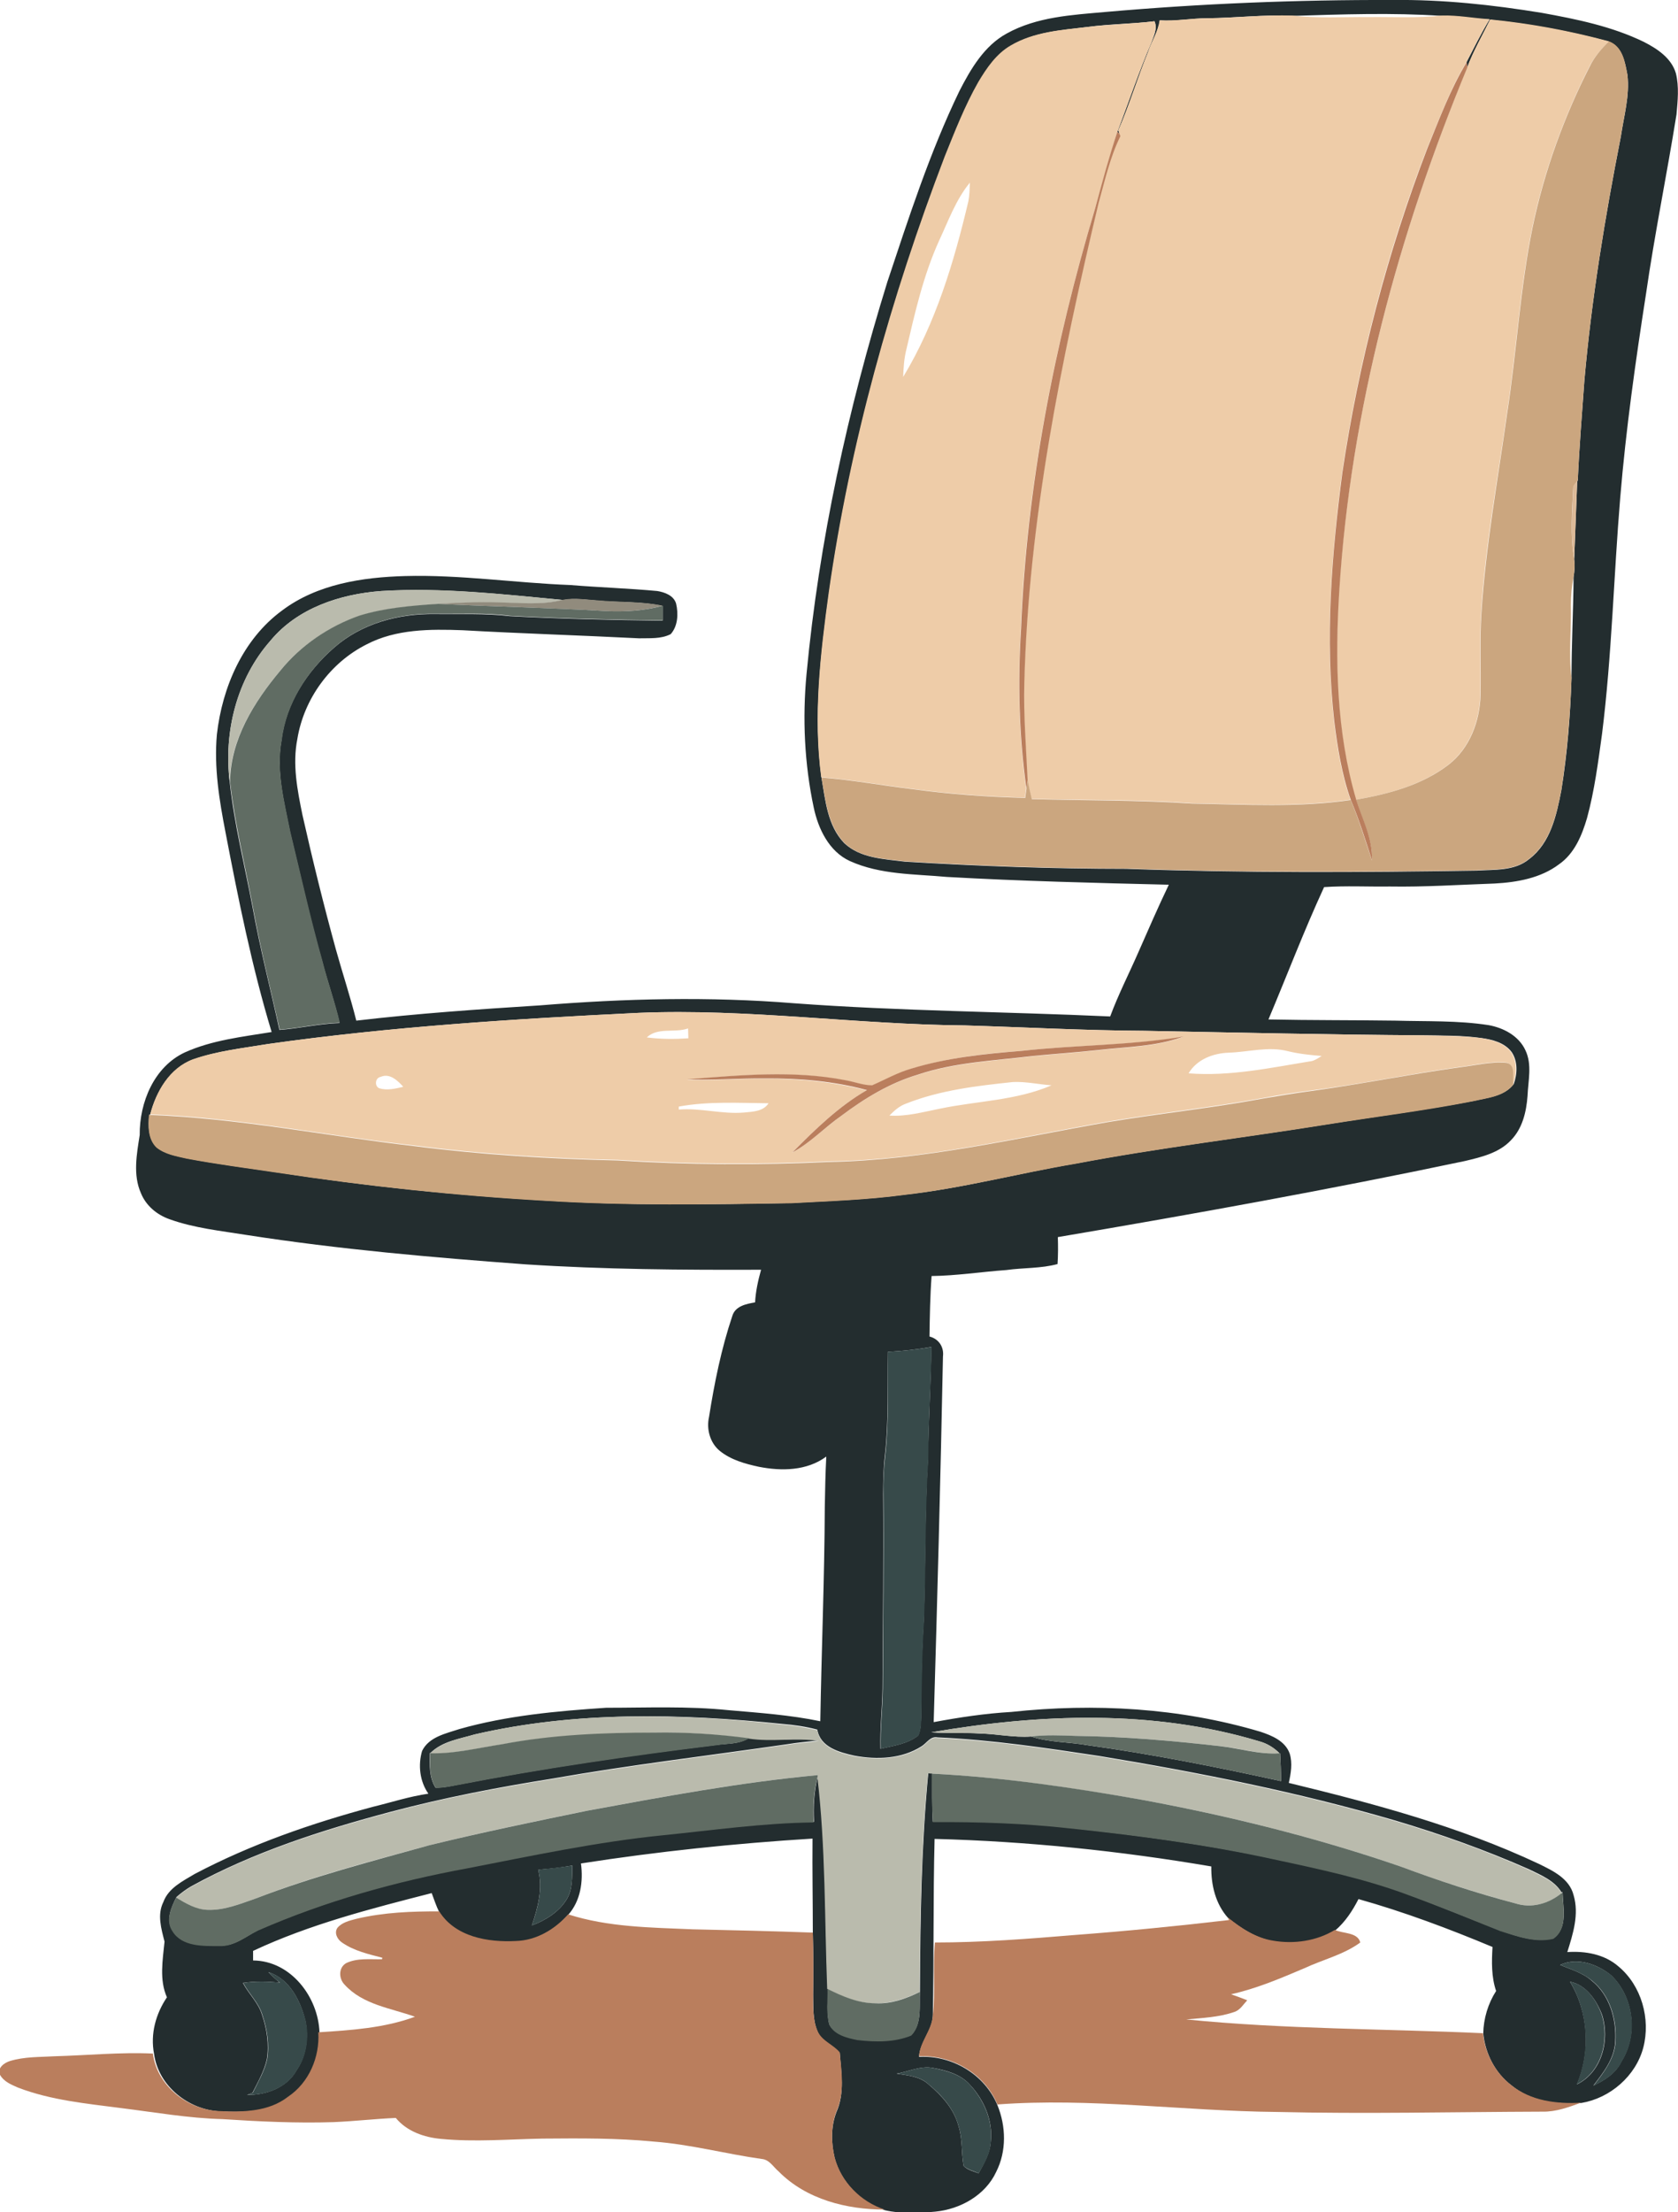 <?xml version="1.0" encoding="utf-8"?>
<!-- Generator: Adobe Illustrator 19.2.0, SVG Export Plug-In . SVG Version: 6.00 Build 0)  -->
<svg version="1.1" id="Layer_1" xmlns="http://www.w3.org/2000/svg" xmlns:xlink="http://www.w3.org/1999/xlink" x="0px" y="0px"
	 viewBox="0 0 560.9 738.9" enable-background="new 0 0 560.9 738.9" xml:space="preserve">
<g>
	<g>
		<path fill="#232D2F" d="M369.5,4c31.9-2.8,64-4.1,96-4c16.7-0.2,33.4,1.6,49.9,4.3c11.6,2.1,23.4,4.5,34.1,9.7
			c4.5,2.3,9.2,5.4,10.7,10.5c1.1,4.5,0.6,9.1,0.2,13.7c-3.2,20-7.3,39.9-10.2,60c-3.5,22.5-6.7,45.1-8.6,67.9
			c-2.2,26.3-2.8,52.8-6.1,79.1c-1.3,9.4-2.5,18.8-5,28c-1.7,5.8-4.2,11.9-9.4,15.5c-6.1,4.6-14,6-21.5,6.4
			c-11.7,0.4-23.4,1.2-35.1,1c-7.3,0.1-14.6-0.3-21.9,0.2c-6.7,14.5-12.4,29.5-18.6,44.2c14.2,0.3,28.4,0.2,42.5,0.4
			c10.4,0.3,20.8-0.1,31.1,1.5c5,0.9,10.1,3.6,12.3,8.4c2.3,4.8,0.9,10.2,0.7,15.3c-0.4,5.3-1.7,10.8-5.5,14.7c-4,4.3-10,5.7-15.5,7
			c-45.1,9.5-90.6,17.7-136,25.4c0.1,3,0.1,6-0.1,9c-5.5,1.5-11.4,1.2-17.1,2c-8.4,0.6-16.7,1.9-25,2c-0.5,6.7-0.6,13.4-0.7,20.2
			c3.1,0.8,4.9,3.5,4.5,6.7c-0.8,40.7-1.9,81.4-3.1,122.1c8.6-1.6,17.2-2.9,25.9-3.4c27.8-3,56.4-1.4,83.3,6.6
			c3.9,1.3,8.3,3.1,9.8,7.3c1,3.2,0.4,6.6-0.3,9.8c28.4,6.9,56.9,14.5,83.5,27c4.7,2.3,10.3,4.9,11.7,10.5c1.9,6.4-0.2,12.9-2.1,19
			c6-0.4,12.4,0.7,17.1,4.8c7.7,6.4,10.8,17.5,8.3,27.1c-2.5,9.5-11.1,16.9-20.7,18.5c-8.1,0.6-16.9-0.5-23.4-5.9
			c-5.4-4.1-8.7-10.5-9.4-17.3c0.1-5,1.6-10,4.3-14.2c-1.6-4.7-1.5-9.8-1.2-14.7c-14.6-6.1-29.5-11.7-44.8-16
			c-2,3.9-4.4,7.6-7.8,10.5c-6.1,3.7-13.6,4.8-20.6,3.6c-5.7-1-10.8-4.2-15.2-7.8c-4.2-4.7-5.7-11-5.6-17.2
			c-30.6-5.2-61.5-8.4-92.5-9.2c-0.5,19.8-0.2,39.5-0.6,59.3c-0.3,4.9-4.3,8.6-4.6,13.5c11-0.6,21.9,5.8,26.2,16.1
			c2.9,7.1,3.1,15.4-0.4,22.3c-3.6,7.8-12,12.5-20.4,13.3c-5.6,0.5-11.3,0.8-16.9-0.5c-7.9-2.6-14.5-9.2-16.7-17.4
			c-1.2-5.1-1.3-10.5,0.6-15.4c2.8-6.2,1.6-13.2,1.1-19.7c-2.2-2.6-6-3.8-7.4-7.1c-1.7-3.9-1.4-8.3-1.5-12.4
			c0.1-6.8,0.1-13.7-0.1-20.5c0-10.5-0.2-21.1-0.1-31.6c-25.9,1.6-51.7,4.3-77.4,8.3c0.8,6-0.1,12.5-4.3,17.2
			c-4.4,5-10.6,8.6-17.4,8.9c-9.4,0.5-20.3-1.3-25.7-9.9c-1-2-1.7-4.2-2.5-6.3c-20.3,5.2-40.7,10.4-59.7,19.3c0,1,0,2.1,0,3.2
			c12.6,0.1,21.8,12.2,22.2,24.1c0.5,8.3-3.1,16.8-10.1,21.5c-6.6,5.1-15.3,5.2-23.2,4.8c-10.5-0.5-20.6-8.5-22-19.2
			c-1.3-6.7,0.6-13.4,4.3-18.9c-2.6-5.8-1.4-12.5-0.8-18.6c-1.1-4.3-2.5-9-0.4-13.2c1.7-4.7,6.5-7,10.5-9.4
			c18.8-9.9,39-16.9,59.5-22.4c6.2-1.5,12.3-3.5,18.6-4.4c-2.9-4.1-3.5-9.6-2.1-14.3c2.3-4.7,8-5.8,12.5-7.3c15.9-4.5,32.5-6,49-7.1
			c13.6,0,27.3-0.6,40.9,0.8c10.3,0.9,20.6,1.6,30.7,3.7c0.4-23.8,1.4-47.7,1.5-71.5c0.1-5.6,0.2-11.2,0.5-16.9
			c-6.5,4.8-15,4.9-22.6,3.4c-4.6-1-9.3-2.3-13-5.3c-3.3-2.7-4.5-7.3-3.6-11.3c1.8-11.4,4.1-22.8,7.8-33.8c1-3.3,4.7-4,7.6-4.5
			c0.2-3.7,1-7.3,2-10.9c-26.3,0.1-52.5-0.1-78.7-1.8c-31.1-2.3-62.3-5-93.2-9.8c-8.7-1.4-17.6-2.3-25.9-5.3
			c-4.2-1.5-7.8-4.5-9.5-8.7c-2.7-6.1-1.4-13-0.4-19.4c-0.1-10.9,4.8-22.8,15.1-27.6c9.1-4.1,19.2-5.2,29-6.8
			c-6.6-21.8-11.1-44.2-15.4-66.6c-2.1-10.8-3.9-21.8-2.9-32.8c1.8-15.8,8.7-31.8,21.8-41.4c11.7-8.8,26.8-11.1,41.1-11.5
			c18.4-0.5,36.8,2.3,55.2,3c9.7,0.8,19.4,1.1,29.1,2c2.5,0.4,5.5,1.5,6.3,4.2c0.8,3.4,0.6,7.5-1.8,10.2c-3.3,1.7-7.1,1.3-10.6,1.4
			c-19.7-1-39.4-1.6-59-2.7c-10.8-0.4-22.2-0.4-32,4.7c-12.2,6.1-21,18.2-23.2,31.6c-1.7,8.5,0,17.1,1.7,25.4
			c3.4,15.1,7.1,30.1,11.2,45c2.2,7.9,4.8,15.7,6.8,23.7c20.4-2.4,40.9-3.8,61.4-5.1c28.3-2.3,56.7-3,85-0.7
			c35.2,2.6,70.4,2.8,105.6,4.4c2.7-7.3,6.3-14.3,9.4-21.4c3.3-7.5,6.6-15.1,10.2-22.6c-24.8-0.6-49.5-1.2-74.2-2.6
			c-10.9-1-22.2-0.7-32.4-5.3c-7-3.2-10.6-10.8-12.1-17.9c-3.1-14.6-3.8-29.7-2.4-44.6c4.2-44.5,13.8-88.3,27-130.9
			c7.2-21.6,14.2-43.3,24.1-63.8c3.8-7.4,8.3-15.1,15.8-19.2C346.6,5.6,358.3,5,369.5,4z M403.5,6.1c-5.3,0-10.5,1.1-15.8,0.7
			c-0.5,3.8-2.7,7-3.9,10.6c-3.5,8.6-6.2,17.5-9.9,26.1c0.1,0.4,0.3,1.1,0.4,1.4c-0.2-0.2-0.6-0.7-0.8-0.9
			c3.8-9.9,7.2-20.1,11.4-29.9c0.8-2.2,2.1-4.6,1-7C378.5,8,371,8,363.6,9c-8.7,1.1-18,1.6-25.7,6.4c-4.8,2.8-8,7.5-10.8,12.2
			c-4.5,7.9-7.8,16.4-11.2,24.8c-18,47-31.7,95.9-38.8,145.8c-2.8,20.4-5.3,41.1-2.5,61.6c1.3,7.6,2,16,7.6,21.8
			c5.4,5.1,13.3,5.3,20.3,6.2c24.7,1.5,49.4,2.4,74.1,2.4c39,1.4,78,1.2,117,0.6c6-0.4,12.7,0.2,17.6-3.9
			c7.1-5.4,9.1-14.6,10.7-22.9c2-12.4,3-25,3.4-37.5c0-11.3,0.6-22.6,0.7-33.8c0.3-1.9,0.5-3.9,0.2-5.8c0.3-8.7,0.7-17.4,1-26.1
			l0.2-0.3c0.5-11.1,1.4-22.2,2.2-33.3c2.4-27.4,6.9-54.6,12.2-81.6c1-6.8,3-13.6,2.2-20.5c-0.8-4.2-1.6-9.5-6.2-11.2
			c-13-3.5-26.3-5.9-39.7-7.3c-2.6,5.3-5.6,10.5-7.7,16c0-0.5-0.1-1.4-0.2-1.8c2.5-4.8,4.9-9.7,7.7-14.3c-5.4-0.2-10.6-1.3-16-1.2
			c-16.6-1.1-33.2-0.5-49.8,0C422.6,4.8,413.1,6,403.5,6.1z M90.4,214c-11.3,12.8-15.7,30.6-13.6,47.3c1.5,14,5,27.8,7.6,41.6
			c2.5,13.8,6,27.4,9,41.1c6.7-0.5,13.4-2.1,20.1-2.3c-1.6-7-4-13.7-5.8-20.6c-4.1-14.2-7.2-28.7-10.7-43c-2-10.1-4.8-20.5-2.9-30.9
			c1.4-12.1,8.5-23,17.6-30.9c9.2-8.1,21.7-11.4,33.8-11.2c8.3,0.1,16.7-0.3,25,0.7c17,0.9,34,1.3,51,1.5c0-1.6,0-3.3,0-4.9
			c-7.2-1.6-14.6-1.1-21.9-1.8c-3.8-0.3-7.6-0.9-11.3-0.2c-20.2-1.9-40.5-4.2-60.8-3C113.7,198.4,99.4,203.1,90.4,214z M89.6,348.7
			c-8.4,1.4-17,2.3-25.1,5.2c-7.8,2.9-12.3,10.7-14.3,18.4l-0.3,0c-0.4,3.7-0.4,8,2.5,10.9c2.8,2.3,6.6,2.9,10.1,3.7
			c10,1.9,20.2,3.2,30.3,4.7c29.8,4.6,59.7,7.7,89.8,9.4c27.3,1.7,54.7,1.3,82,0.8c12.6-0.7,25.3-1.1,37.9-2.8
			c19.3-2.1,38.1-7.2,57.2-10.4c27.9-5.3,56.1-8.6,84-13.1c16.3-2.6,32.7-4.7,48.9-7.8c4.7-1.1,10.2-1.5,13.4-5.6
			c1.2-3.4,1.4-7.6-0.7-10.7c-2.4-3.2-6.5-4.2-10.2-4.7c-6.5-0.9-13-0.8-19.5-0.9c-31-0.2-62-0.9-92.9-1.5c-20-0.1-40-1.2-60-1.8
			c-36.4-0.3-72.6-5.7-109.1-4.2C172.1,340.3,130.7,342.9,89.6,348.7z M296.8,451.5c-0.2,11.5,0.3,23.1-1,34.6
			c-0.5,4.3-0.6,8.6-0.6,12.9c0.2,21.7-0.1,43.3-0.2,65c-0.1,6.7-0.9,13.4-0.7,20.1c4.3-1,9-1.6,12.6-4.4c1-2.1,0.9-4.4,1-6.7
			c0-10.7,0.2-21.3,0.9-32c0.6-18,0.3-36,1.4-53.9c0.1-12.4,1-24.8,1.1-37.2C306.6,450.7,301.7,451.3,296.8,451.5z M158.7,579.3
			c-5.1,1.5-10.9,2.3-14.8,6.2h-0.2c-0.1,3.9-0.3,8.2,1.9,11.6c2.3,0,4.6-0.4,6.9-0.9c28.9-5.6,57.9-9.9,87.1-13.4
			c3.6-0.5,7.5-0.2,10.7-2.3c7.8,1.3,15.7-0.3,23.5,0.8c-3.6,0.4-7.2,0.7-10.8,1.3c-26.2,3.8-52.5,6.9-78.6,11.5
			c-18.2,2.9-36.3,6.4-54,11.1c-22.9,6.1-45.7,13.4-66.6,24.9c-1.7,1-3.3,2.2-4.8,3.5c-1.7,3.4-3.7,7.6-1.3,11.2
			c3.2,5.3,10.4,5,15.8,5c4.9,0.3,8.7-3.1,12.9-5.2c22.4-9.8,46.1-16.4,70.1-20.8c21.6-4.3,43.1-8.8,65.1-11
			c16.8-1.7,33.6-4.1,50.5-4.3c-0.3-5.2,0-10.3,1.3-15.3c2.8,23.5,2.3,47.3,3.3,70.9c0.1,4-0.5,8.1,0.5,12c1.7,3.4,6,4.4,9.4,5.1
			c6,0.7,12.4,0.7,18-1.5c3.7-3.8,2.6-9.8,2.9-14.6c0.1-24.4,0.5-48.7,2.8-73l1.3,0.1c0,5.4-0.1,10.8,0.2,16.2
			c15.3-0.1,30.6,0.4,45.8,2.1c22.8,2.5,45.6,5.5,68,10.3c15.5,3.3,31,6.6,45.8,12.2c10.1,3.8,20.1,7.9,30.1,11.8
			c5.6,1.9,11.7,4.1,17.7,2.6c5-3.4,3.2-10.4,3.1-15.5l-0.3,0.2c-2.4-4-6.9-5.8-11-7.8c-14.5-6.4-29.4-11.7-44.5-16.2
			c-32.5-9.5-65.7-16.1-99.1-21.6c-17.9-2.7-35.9-5.4-54-6.2c-2.4-0.5-3.6,1.9-5.4,3c-6.6,4.2-14.9,4.5-22.4,3.1
			c-5-1.1-11.4-2.8-12.4-8.7c-3.8-1-7.8-1.6-11.7-1.9C227.4,572.3,192.4,571.5,158.7,579.3z M311.3,578.6c5.4,0.4,10.9,0,16.3,0.4
			c5.7,0.1,11.3,1.4,17,1c6.1,2,12.6,1.8,18.9,2.9c21.7,3,43.3,7.3,64.7,12c0-3.1-0.1-6.2-0.3-9.3h-0.2c-1.9-1.9-4.2-3.3-6.8-4
			C385.3,570.9,347.4,572.4,311.3,578.6z M179.9,624.5c1.6,6.3-0.1,12.6-2.1,18.6c4.5-1.7,8.9-4.4,11.5-8.5c2.2-3.4,1.9-7.7,2-11.5
			C187.5,623.8,183.7,624.2,179.9,624.5z M521.5,656.3c3.6,1.5,7.6,2.6,10.6,5.3c6,4.8,8.3,13,7.8,20.4c-0.3,5.7-4,10.3-7.3,14.6
			c3.8-1.8,7.5-4.1,9.4-8.1c5.6-8.9,4.1-21.3-3.3-28.6C534.1,656.1,527.3,653.6,521.5,656.3z M89.7,658.7c1.2,1.3,2.5,2.4,3.8,3.5
			c-4.1-0.4-8.2-0.5-12.3,0.1c1.9,3.7,5.2,6.6,6.4,10.7c1.6,4.7,2.4,9.8,1.6,14.8c-0.9,4-3,7.6-4.8,11.2c-0.4,0.2-1.3,0.5-1.8,0.7
			c6.3,0.1,13.3-2.4,16.5-8.2c3.3-4.8,4.1-10.9,3-16.5C100.4,668.3,96.9,661,89.7,658.7z M524.8,661.9c6.2,10.2,7,23.4,2.3,34.3
			c8.4-4.1,11.1-14.9,8.4-23.3C533.6,668,530.2,663,524.8,661.9z M299.7,692.6c3.7,0.6,7.8,0.9,10.7,3.6c4.4,3.7,8.5,8.2,10,13.9
			c1.4,4.3,0.9,8.9,1.7,13.3c1.3,1.4,3.3,1.8,5,2.5c1.9-3.4,3.9-6.9,4.1-10.8c0.7-6.9-2.3-13.8-7-18.8c-3.1-3.5-7.9-4.8-12.3-5.6
			C307.8,689.9,303.8,691.9,299.7,692.6z"/>
	</g>
</g>
<g>
	<path fill="#EECCA8" d="M403.5,6.1c9.5-0.1,19.1-1.2,28.6-0.9c8.4,1,16.9,0.4,25.4,0.5c8.1-0.1,16.3,0.4,24.4-0.5
		c5.4-0.2,10.7,0.9,16,1.2c-2.8,4.7-5.2,9.5-7.7,14.3c-5.5,9.1-9.1,19.1-13.2,28.9c-13.5,34.9-22.9,71.3-28.4,108.3
		c-3.6,27.5-5.7,55.4-2.7,83c1.1,8.9,2.5,17.8,5.5,26.2c-17.6,2.6-35.4,1.5-53,1.2c-17.8-1.3-35.7-1-53.6-1.5
		c-0.5-2.1-1-4.2-1.4-6.3c-0.5-10.8-1.4-21.7-1.1-32.5c1.4-54.2,12.3-107.5,24.8-160.1c2.1-7.6,3.8-15.4,7.3-22.4l-0.2-0.6
		c-0.1-0.4-0.3-1.1-0.4-1.4c3.7-8.5,6.4-17.5,9.9-26.1c1.2-3.6,3.4-6.8,3.9-10.6C393,7.1,398.2,6.1,403.5,6.1z"/>
	<path fill="#EECCA8" d="M498.1,6.5c13.4,1.3,26.7,3.8,39.7,7.3c-2.5,2.5-4.8,5.1-6.4,8.2c-8.7,17.1-15.3,35.2-19.2,53.9
		c-4.2,20.5-5.3,41.4-8.5,62.1c-3.1,22.3-7.3,44.4-8.6,66.8c-0.6,9.1-0.1,18.1-0.3,27.2c-0.2,8.8-3.6,18-10.8,23.5
		c-8.9,6.8-20,9.7-30.8,11.6c-6.6-22.7-7.1-46.6-5.6-70c3.9-60.1,19.9-119,42.8-174.5C492.5,16.9,495.5,11.8,498.1,6.5z"/>
	<g>
		<path fill="#EECCA8" d="M363.6,9c7.4-0.9,14.9-1,22.3-1.9c1.1,2.4-0.3,4.8-1,7c-4.2,9.8-7.6,20-11.4,29.9c-2.7,8.4-5,17-7.4,25.5
			c-13.7,45.6-23,92.8-24.9,140.5c-1,17.8-0.7,35.7,1.8,53.4c-0.1,0.7-0.3,2.2-0.4,3c-12.5-0.3-25.1-1.2-37.5-2.9
			c-10.2-1.2-20.4-3.1-30.6-3.9c-2.7-20.5-0.3-41.2,2.5-61.6c7.1-49.9,20.8-98.7,38.8-145.8c3.4-8.4,6.7-16.9,11.2-24.8
			c2.8-4.7,6-9.4,10.8-12.2C345.6,10.6,354.9,10,363.6,9z M313.9,80.4c-5.3,11.7-8.1,24.2-11,36.6c-0.7,2.9-0.9,5.9-1,8.9
			c10.9-18,17-38.4,21.8-58.7c0.4-2.1,0.4-4.1,0.5-6.2C319.5,66.7,317,73.8,313.9,80.4z"/>
	</g>
	<g>
		<path fill="#EECCA8" d="M89.6,348.7c41.1-5.8,82.5-8.4,123.8-10.4c36.4-1.5,72.7,3.9,109.1,4.2c20,0.6,40,1.7,60,1.8
			c31,0.6,62,1.3,92.9,1.5c6.5,0.2,13,0.1,19.5,0.9c3.7,0.6,7.8,1.5,10.2,4.7c2.1,3.1,1.9,7.3,0.7,10.7c-0.4-2.4,0.9-6.5-2.3-7.2
			c-5.3-0.5-10.6,0.9-15.8,1.5c-16.5,2.3-32.8,5.7-49.3,7.8c-5.4,0.7-10.7,1.5-16,2.5c-17.3,3.2-34.7,5-52,7.9
			c-30.8,5.4-61.5,12.8-92.9,13.3c-23.6,1.1-47.3,1-70.9-0.5c-22.8-0.5-45.5-1.9-68.1-4.8c-29.4-3.3-58.6-9.3-88.3-10.4
			c2-7.7,6.5-15.5,14.3-18.4C72.6,351,81.2,350.1,89.6,348.7z M216.2,346.5c4.6,0.6,9.3,0.6,13.9,0.3c0-1.1-0.1-2.2-0.1-3.3
			C225.5,345.1,219.9,343,216.2,346.5z M341.5,351c-12.4,0.9-24.9,2.3-36.9,6c-4.6,1.4-8.8,3.8-13.2,5.6c-3.1,0-5.9-1.3-8.9-1.7
			c-17.4-3.4-35.3-1.8-52.9-0.3c8.6,0.4,17.3-0.4,25.9-0.3c11.5-0.1,23,1,34.2,3.9c-9.5,5.4-17.3,13.1-24.9,20.8
			c6-3.3,10.8-8.3,16.3-12.2c7.7-5.8,16.1-10.9,25.4-13.7c12.5-4.2,25.7-4.7,38.6-6.3c7.3-0.7,14.7-1.2,22-2
			c9.5-1.1,19.4-1.1,28.4-4.5C377.7,349.3,359.5,349,341.5,351z M410.7,351.6c-5.2,0.2-10.6,2.2-13.4,6.9
			c13.9,1.1,27.6-1.9,41.2-4.1c1.2-0.3,2.3-1.1,3.3-1.7c-3.8-0.3-7.6-0.7-11.3-1.6C424,349.4,417.3,351.4,410.7,351.6z M127.2,359.7
			c-1.8,0.3-2.1,3.1-0.4,3.8c2.7,0.8,5.4,0.1,8-0.5C133,361,130.3,358.3,127.2,359.7z M302.9,368.6c-2.3,0.8-4,2.4-5.6,4
			c5.7,0.4,11.3-1.2,16.9-2.3c12.4-2.6,25.5-2.7,37.3-7.8c-4.3-0.3-8.6-1.3-12.9-1.1C326.4,362.7,314.3,364.1,302.9,368.6z
			 M226.9,369.6c0,0.2,0,0.7,0,1c7.3-0.6,14.4,1.6,21.7,1c2.9-0.3,6.5-0.3,8.3-3.1C246.8,368.4,236.8,367.8,226.9,369.6z"/>
	</g>
</g>
<g>
	<path fill="#CBA67F" d="M537.8,13.8c4.6,1.7,5.4,6.9,6.2,11.2c0.8,6.9-1.2,13.7-2.2,20.5c-5.3,27-9.8,54.2-12.2,81.6
		c-0.8,11.1-1.7,22.2-2.2,33.3l-0.2,0.3c-0.3,0.4-1,1.3-1.3,1.8c-0.4,8.1-1.1,16.3,0.3,24.3c0.3,1.9,0.1,3.9-0.2,5.8
		c-0.6,3.1-0.9,6.3-0.9,9.4c0.2,8.1-0.8,16.3,0.2,24.4c-0.4,12.5-1.5,25.1-3.4,37.5c-1.6,8.3-3.7,17.5-10.7,22.9
		c-4.9,4.1-11.7,3.5-17.6,3.9c-39,0.6-78,0.8-117-0.6c-24.7,0-49.4-0.9-74.1-2.4c-7-0.9-14.9-1-20.3-6.2c-5.5-5.8-6.3-14.3-7.6-21.8
		c10.3,0.8,20.4,2.7,30.6,3.9c12.4,1.7,25,2.6,37.5,2.9c0.1-0.7,0.3-2.2,0.4-3c0.1-0.7,0.3-2.2,0.4-2.9c0.4,2.1,0.9,4.2,1.4,6.3
		c17.9,0.5,35.8,0.3,53.6,1.5c17.7,0.3,35.5,1.4,53-1.2c2.8,6.6,4.8,13.4,7.1,20.2c0.3-7.2-3.3-13.6-5.3-20.3
		c10.8-1.9,21.9-4.8,30.8-11.6c7.2-5.5,10.6-14.7,10.8-23.5c0.2-9.1-0.3-18.1,0.3-27.2c1.4-22.4,5.5-44.6,8.6-66.8
		c3.2-20.6,4.3-41.6,8.5-62.1c3.9-18.7,10.5-36.9,19.2-53.9C533,18.9,535.4,16.2,537.8,13.8z"/>
	<path fill="#CBA67F" d="M487.8,356.5c5.2-0.6,10.5-2,15.8-1.5c3.2,0.6,1.9,4.8,2.3,7.2c-3.2,4.1-8.7,4.5-13.4,5.6
		c-16.2,3.2-32.6,5.2-48.9,7.8c-28,4.5-56.2,7.8-84,13.1c-19.1,3.2-37.9,8.2-57.2,10.4c-12.6,1.7-25.2,2.1-37.9,2.8
		c-27.3,0.4-54.7,0.9-82-0.8c-30.1-1.7-60-4.9-89.8-9.4c-10.1-1.5-20.2-2.8-30.3-4.7c-3.5-0.8-7.2-1.4-10.1-3.7
		c-2.9-2.8-2.8-7.2-2.5-10.9l0.3,0c29.7,1.1,58.8,7,88.3,10.4c22.6,2.9,45.3,4.3,68.1,4.8c23.6,1.5,47.3,1.6,70.9,0.5
		c31.4-0.6,62.1-7.9,92.9-13.3c17.3-2.9,34.8-4.7,52-7.9c5.3-0.9,10.7-1.8,16-2.5C455,362.1,471.3,358.8,487.8,356.5z"/>
</g>
<g>
	<path fill="#BA7E5D" d="M490.3,20.7c0,0.4,0.1,1.4,0.2,1.8C467.5,78,451.5,136.9,447.7,197c-1.5,23.4-1,47.4,5.6,70
		c2.1,6.7,5.6,13.1,5.3,20.3c-2.2-6.8-4.3-13.6-7.1-20.2c-3-8.5-4.4-17.4-5.5-26.2c-3.1-27.6-0.9-55.5,2.7-83
		c5.5-37,15-73.4,28.4-108.3C481.1,39.8,484.8,29.8,490.3,20.7z"/>
	<path fill="#BA7E5D" d="M366.1,69.5c2.3-8.5,4.6-17.1,7.4-25.5c0.2,0.2,0.6,0.7,0.8,0.9l0.2,0.6c-3.5,7.1-5.2,14.9-7.3,22.4
		c-12.5,52.6-23.4,105.9-24.8,160.1c-0.3,10.9,0.6,21.7,1.1,32.5c-0.1,0.7-0.3,2.2-0.4,2.9c-2.5-17.7-2.9-35.6-1.8-53.4
		C343.2,162.3,352.4,115.2,366.1,69.5z"/>
	<path fill="#BA7E5D" d="M341.5,351c18-2,36.2-1.8,54.1-4.8c-9.1,3.4-18.9,3.4-28.4,4.5c-7.3,0.8-14.7,1.3-22,2
		c-13,1.6-26.2,2.1-38.6,6.3c-9.3,2.8-17.7,7.9-25.4,13.7c-5.6,3.9-10.3,9-16.3,12.2c7.6-7.7,15.5-15.4,24.9-20.8
		c-11.1-3-22.7-4-34.2-3.9c-8.6-0.1-17.3,0.7-25.9,0.3c17.6-1.4,35.5-3.1,52.9,0.3c3,0.5,5.9,1.7,8.9,1.7c4.4-1.9,8.6-4.3,13.2-5.6
		C316.5,353.3,329,352,341.5,351z"/>
	<path fill="#BA7E5D" d="M146.8,638.4c5.4,8.6,16.4,10.4,25.7,9.9c6.8-0.2,13-3.9,17.4-8.9c13.4,4.3,27.7,4.4,41.6,5
		c13.4,0.3,26.8,0.6,40.2,1.1c0.2,6.8,0.2,13.6,0.1,20.5c0,4.2-0.2,8.5,1.5,12.4c1.4,3.3,5.3,4.5,7.4,7.1c0.6,6.5,1.7,13.5-1.1,19.7
		c-1.9,4.9-1.8,10.4-0.6,15.4c2.1,8.1,8.7,14.8,16.7,17.4c-12.7,0-26.2-3.4-35.4-12.7c-1.8-1.5-3.1-4-5.7-4.2
		c-12.1-1.7-23.9-4.9-36.1-5.8c-12.3-1.2-24.6-1.1-37-1c-11.4,0.2-22.7,1.2-34.1,0.1c-5.6-0.5-11.4-2.5-15.1-7
		c-6.9,0.3-13.8,1.1-20.8,1.4c-12.4,0.4-24.8-0.2-37.1-1c-11.4-0.3-22.7-2.3-34-3.7c-11.5-1.5-23.3-2.6-34.3-6.8
		c-2.3-1-4.8-2-6.1-4.3c-1-2.3,1.4-4,3.3-4.6c4.9-1.5,10-1.3,15-1.6c10.9-0.3,21.9-1.4,32.8-0.9c1.4,10.7,11.5,18.7,22,19.2
		c7.9,0.4,16.7,0.3,23.2-4.8c7-4.7,10.6-13.2,10.1-21.5c10.9-0.7,22-1.4,32.3-5.2c-8.1-2.9-17.4-4-23.5-10.7c-2-2-2.1-5.7,0.5-7.2
		c3.7-1.8,8-1.2,12-1.3c0-0.1,0.1-0.4,0.1-0.5c-4.6-1.2-9.5-2.3-13.5-5.1c-1.5-1-2.7-3.2-1.5-4.9c1.5-1.8,4-2.4,6.3-3
		C128.4,638.7,137.6,638.4,146.8,638.4z"/>
	<path fill="#BA7E5D" d="M410.4,640.4c4.4,3.6,9.4,6.9,15.2,7.8c7,1.2,14.5,0.1,20.6-3.6c2.7,1.3,7.6,0.7,8.5,4.2
		c-5.6,4.1-12.5,5.7-18.7,8.6c-8,3.4-16,6.8-24.5,8.7c1.8,0.6,3.6,1.3,5.4,2c-1.3,1.4-2.4,3.3-4.3,3.9c-5.2,1.8-10.7,2-16.1,2.5
		c33,3.3,66.2,3.1,99.2,4.6c0.7,6.7,4,13.1,9.4,17.3c6.5,5.3,15.3,6.4,23.4,5.9c-4.1,1.5-8.4,3.1-12.9,3c-29.7,0.1-59.4,0.8-89,0.1
		c-31.1-0.3-62.1-4.8-93.2-2.5c-4.3-10.3-15.2-16.6-26.2-16.1c0.3-4.9,4.2-8.6,4.6-13.5c0.9-8.1,0-16.4,0.7-24.5
		c15.6,0,31.1-1.2,46.7-2.5c17.3-1.3,34.5-3,51.6-5L410.4,640.4z"/>
</g>
<g>
	<path fill="#DCBA98" d="M525.9,162.4c0.3-0.4,1-1.3,1.3-1.8c-0.3,8.7-0.6,17.4-1,26.1C524.8,178.7,525.6,170.5,525.9,162.4z"/>
</g>
<g>
	<path fill="#BABBAD" d="M90.4,214c9-10.9,23.4-15.6,37.1-16.6c20.3-1.3,40.6,1.1,60.8,3c-7.1,1.8-14.5,1-21.7,0.9
		c-6.8-0.2-13.5,0.1-20.3,0.5c-8.8,0.6-17.6,1.3-26.1,3.9c-10.3,3.6-19.7,9.9-26.6,18.4c-8.8,10.5-16.7,23.1-16.8,37.2
		C74.7,244.6,79.1,226.8,90.4,214z"/>
	<path fill="#BABBAD" d="M158.7,579.3c33.7-7.8,68.7-7,102.8-3.3c4,0.3,7.9,1,11.7,1.9c1,5.9,7.4,7.6,12.4,8.7
		c7.5,1.3,15.8,1.1,22.4-3.1c1.8-1.1,3-3.5,5.4-3c18.1,0.8,36.1,3.5,54,6.2c33.4,5.5,66.6,12.1,99.1,21.6
		c15.2,4.5,30.1,9.8,44.5,16.2c4,2,8.6,3.7,11,7.8c-4.3,3.6-10.1,5.2-15.6,3.4c-13-3.5-25.8-7.6-38.3-12.3
		c-28.2-9.7-57.2-16.9-86.6-22.3c-23.2-4-46.5-7.5-70-8.7l-1.3-0.1c-2.3,24.3-2.7,48.6-2.8,73c-4.6,2.2-9.6,4-14.9,3.8
		c-5.7,0.1-11-2.2-16-4.8c-0.9-23.7-0.5-47.4-3.3-70.9l0-0.5c-25.9,2.4-51.5,7.2-77.1,11.9c-17.5,3.6-35.1,7.2-52.5,11.5
		c-19.5,5.3-39.2,10.4-58.1,17.8c-5.2,1.8-10.5,4-16.1,3.8c-3.9,0-7.2-2.2-10.5-4.1c1.5-1.3,3.1-2.5,4.8-3.5
		c20.8-11.5,43.6-18.8,66.6-24.9c17.8-4.8,35.9-8.2,54-11.1c26.1-4.6,52.4-7.7,78.6-11.5c3.6-0.6,7.2-0.8,10.8-1.3
		c-7.8-1.2-15.7,0.4-23.5-0.8c-10.5-1.4-21.1-2.2-31.8-1.9c-17,0.1-34.1,0.8-50.9,3.9c-7.9,1.2-15.8,3.2-23.8,3
		C147.8,581.7,153.6,580.8,158.7,579.3z"/>
	<path fill="#BABBAD" d="M311.3,578.6c36.2-6.2,74.1-7.7,109.6,3c2.6,0.7,4.9,2.1,6.8,4c-6.8,0.5-13.4-1.8-20.1-2.4
		c-15.9-1.8-32-3.2-48-3.4c-5-0.2-10-0.4-15,0.2c-5.7,0.4-11.3-0.8-17-1C322.1,578.7,316.7,579,311.3,578.6z"/>
</g>
<g>
	<path fill="#918B7D" d="M188.3,200.3c3.8-0.7,7.6,0,11.3,0.2c7.3,0.7,14.7,0.3,21.9,1.8c-6.2,1.7-12.6,2.1-19,1.8
		c-18.8-1.1-37.5-1.5-56.3-2.4c6.8-0.4,13.5-0.7,20.3-0.5C173.8,201.3,181.2,202.2,188.3,200.3z"/>
</g>
<g>
	<path fill="#606C63" d="M120.2,205.6c8.5-2.6,17.3-3.3,26.1-3.9c18.8,0.9,37.6,1.3,56.3,2.4c6.4,0.3,12.8-0.1,19-1.8
		c0,1.6,0,3.3,0,4.9c-17-0.2-34-0.6-51-1.5c-8.3-1.1-16.7-0.6-25-0.7c-12-0.2-24.6,3.1-33.8,11.2c-9.1,7.9-16.1,18.8-17.6,30.9
		c-2,10.4,0.9,20.8,2.9,30.9c3.5,14.4,6.7,28.8,10.7,43c1.7,6.9,4.2,13.7,5.8,20.6c-6.8,0.2-13.4,1.8-20.1,2.3
		c-3.1-13.7-6.5-27.3-9-41.1c-2.6-13.9-6-27.6-7.6-41.6c0.1-14.1,8-26.7,16.8-37.2C100.5,215.6,109.9,209.2,120.2,205.6z"/>
	<path fill="#606C63" d="M167.7,582.6c16.8-3.2,33.8-3.9,50.9-3.9c10.6-0.2,21.3,0.5,31.8,1.9c-3.2,2-7.1,1.7-10.7,2.3
		c-29.2,3.6-58.3,7.8-87.1,13.4c-2.3,0.4-4.6,0.9-6.9,0.9c-2.3-3.4-2-7.7-1.9-11.6h0.2C151.9,585.8,159.8,583.8,167.7,582.6z"/>
	<path fill="#606C63" d="M344.6,580c5-0.6,10-0.4,15-0.2c16,0.2,32.1,1.6,48,3.4c6.7,0.7,13.3,2.9,20.1,2.4h0.2
		c0.2,3.1,0.3,6.2,0.3,9.3c-21.5-4.7-43-9-64.7-12C357.2,581.8,350.7,582,344.6,580z"/>
	<path fill="#606C63" d="M196.2,604.8c25.6-4.7,51.2-9.5,77.1-11.9l0,0.5c-1.3,5-1.6,10.2-1.3,15.3c-16.9,0.2-33.7,2.6-50.5,4.3
		c-21.9,2.2-43.5,6.8-65.1,11c-24,4.4-47.7,11-70.1,20.8c-4.2,2-8,5.4-12.9,5.2c-5.4,0-12.6,0.3-15.8-5c-2.4-3.6-0.4-7.8,1.3-11.2
		c3.2,1.9,6.6,4,10.5,4.1c5.6,0.2,10.9-2,16.1-3.8c18.9-7.3,38.6-12.4,58.1-17.8C161.2,612,178.7,608.4,196.2,604.8z"/>
	<path fill="#606C63" d="M311.5,592.4c23.5,1.2,46.8,4.6,70,8.7c29.3,5.4,58.4,12.6,86.6,22.3c12.6,4.7,25.4,8.9,38.3,12.3
		c5.5,1.8,11.2,0.2,15.6-3.4l0.3-0.2c0.1,5.1,1.9,12.1-3.1,15.5c-6,1.4-12-0.8-17.7-2.6c-10-4-20-8.1-30.1-11.8
		c-14.8-5.6-30.4-8.9-45.8-12.2c-22.4-4.9-45.2-7.9-68-10.3c-15.2-1.7-30.5-2.2-45.8-2.1C311.5,603.2,311.5,597.8,311.5,592.4z"/>
	<path fill="#606C63" d="M276.6,664.3c5,2.5,10.3,4.8,16,4.8c5.2,0.3,10.2-1.5,14.9-3.8c-0.3,4.8,0.8,10.8-2.9,14.6
		c-5.6,2.3-12,2.2-18,1.5c-3.5-0.7-7.7-1.7-9.4-5.1C276.1,672.4,276.7,668.3,276.6,664.3z"/>
</g>
<g>
	<path fill="#374A4A" d="M296.8,451.5c4.9-0.2,9.8-0.8,14.6-1.6c-0.2,12.4-1.1,24.8-1.1,37.2c-1.1,18-0.8,36-1.4,53.9
		c-0.7,10.6-0.8,21.3-0.9,32c-0.1,2.2,0,4.6-1,6.7c-3.6,2.8-8.3,3.4-12.6,4.4c-0.2-6.7,0.6-13.4,0.7-20.1c0.1-21.7,0.4-43.3,0.2-65
		c-0.1-4.3,0.1-8.6,0.6-12.9C297.2,474.6,296.6,463,296.8,451.5z"/>
	<path fill="#374A4A" d="M179.9,624.5c3.8-0.4,7.7-0.8,11.4-1.4c-0.1,3.9,0.2,8.1-2,11.5c-2.6,4.1-7,6.8-11.5,8.5
		C179.8,637.2,181.5,630.8,179.9,624.5z"/>
	<path fill="#374A4A" d="M521.5,656.3c5.8-2.7,12.6-0.2,17.3,3.6c7.4,7.4,8.9,19.8,3.3,28.6c-1.8,3.9-5.6,6.3-9.4,8.1
		c3.3-4.3,7-9,7.3-14.6c0.5-7.4-1.8-15.6-7.8-20.4C529,658.9,525.1,657.8,521.5,656.3z"/>
	<path fill="#374A4A" d="M89.7,658.7c7.2,2.2,10.7,9.6,12.5,16.3c1.2,5.6,0.3,11.7-3,16.5c-3.2,5.8-10.1,8.3-16.5,8.2
		c0.4-0.2,1.3-0.5,1.8-0.7c1.8-3.7,3.9-7.2,4.8-11.2c0.8-5,0-10-1.6-14.8c-1.2-4.1-4.5-7-6.4-10.7c4.1-0.6,8.2-0.5,12.3-0.1
		C92.2,661.2,90.9,660,89.7,658.7z"/>
	<path fill="#374A4A" d="M524.8,661.9c5.5,1.1,8.8,6.1,10.6,11c2.7,8.4,0,19.2-8.4,23.3C531.7,685.3,530.9,672,524.8,661.9z"/>
	<path fill="#374A4A" d="M299.7,692.6c4.1-0.7,8-2.7,12.2-1.9c4.4,0.9,9.2,2.1,12.3,5.6c4.6,5,7.7,11.9,7,18.8
		c-0.1,4-2.1,7.5-4.1,10.8c-1.7-0.8-3.7-1.2-5-2.5c-0.8-4.4-0.3-9-1.7-13.3c-1.5-5.7-5.6-10.3-10-13.9
		C307.6,693.5,303.4,693.2,299.7,692.6z"/>
</g>
</svg>

